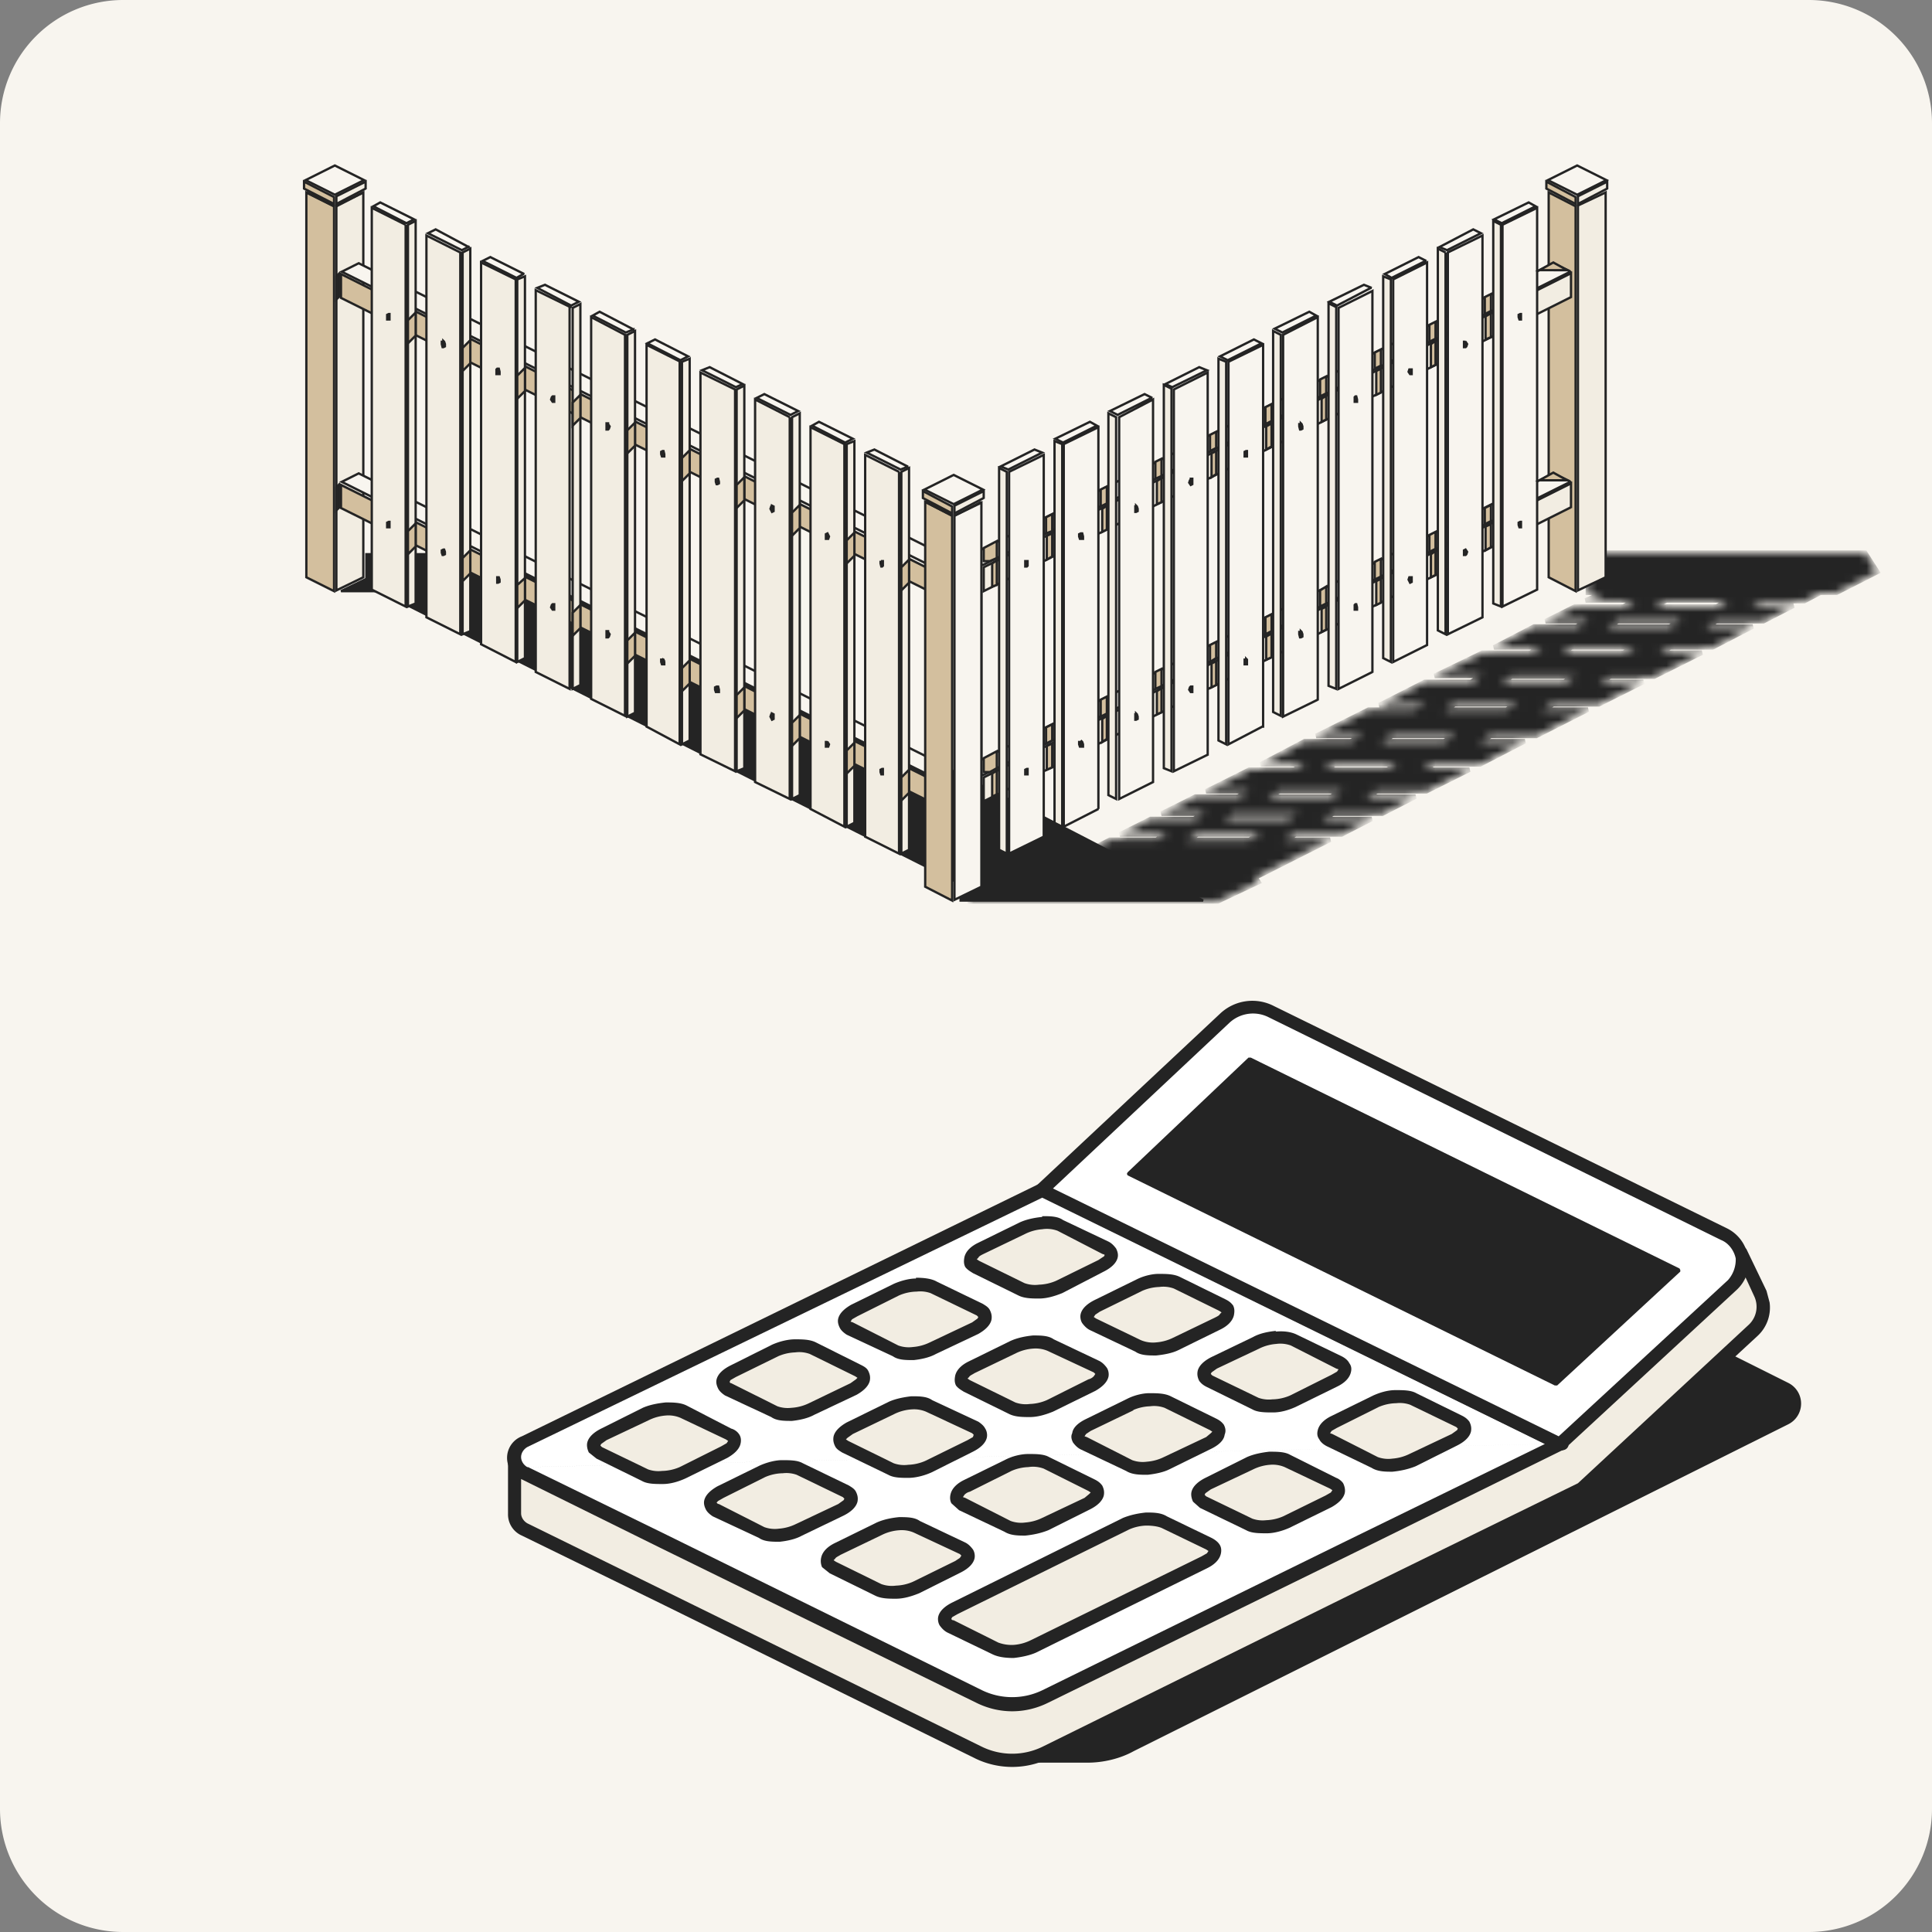 <svg xmlns="http://www.w3.org/2000/svg" width="251" height="251" fill="none"><rect width="100%" height="100%" fill="#808080" stroke="none"/><style><![CDATA[.B{fill:#f2ede2}.C{fill:#242424}.D{fill-rule:evenodd}.E{fill:#f8f5ef}.F{fill:#d3bf9e}]]></style><g clip-path="url(#B)"><path d="M0 16A16 16 0 0 1 16 0h219a16 16 0 0 1 16 16v219a16 16 0 0 1-16 16H16a16 16 0 0 1-16-16V16Z" class="E"/><g class="C D"><path d="M131.4 228.7h9.9c2 0 4.1-.5 6-1.4l85-42.6a2.7 2.7 0 0 0 0-4.7l-34.6-17.3-66.3 66Z"/><path d="M131.2 228.5a.3.3 0 0 0 .2.5h9.9c2 0 4.2-.5 6-1.5l85.1-42.5a3 3 0 0 0 0-5.3l-34.6-17.3h-.3l-66.3 66.1Zm.8 0 65.8-65.5 34.4 17.2a2.4 2.4 0 0 1 0 4.3l-85 42.6c-1.9.9-3.9 1.3-6 1.3H132Z"/></g><path d="m138.2 160.5 23.7-22.3c1.6-1.5 4-1.9 6-1l52.4 25.8 5.8-.3 2.6 5.4a4 4 0 0 1-.9 4.7l-22.3 20.7-69.7 34.2a9.8 9.8 0 0 1-8.6 0l-59-29a2.3 2.3 0 0 1-1.4-2v-7.3h12l59.4-29Z" class="B D"/><path d="M167.5 138a4.5 4.5 0 0 0-5 .8L138.7 161l-.2.2-21.5 10.5-37.8 18.4H67.7v6.5c0 .5.3 1 .8 1.3a564288.1 564288.1 0 0 1 59 29 9 9 0 0 0 8 0l40.5-20 29-14.2 22.2-20.6a3.2 3.2 0 0 0 .7-3.7l-2.3-5-5.2.4-.4-.1-52.5-25.8Zm38 55.5.3.8-29 14.3-40.6 19.9a11 11 0 0 1-9.4 0l-41-20.2-18-8.8a3 3 0 0 1-1.8-2.8v-7.3c0-.5.4-.8.8-.8h11.9l37.5-18.4 21.5-10.4 23.6-22.2a6.1 6.1 0 0 1 7-1l52.2 25.6 5.6-.3c.3 0 .6.1.8.4l2.6 5.4.4 1.5a5 5 0 0 1-1.5 4.3L206 194.2h-.2l-.3-.7Z" class="C D"/><path fill="#fff" d="m135.4 154.6 67.3 33-66.9 32.8a9.8 9.8 0 0 1-8.6 0l-59-29a2.3 2.3 0 0 1-1.4-2 2 2 0 0 1 1.3-2l67.3-32.8Z" class="D"/><path d="M135 153.8h.7l67.3 33a.8.8 0 0 1 0 1.6l-.3-.8.3.8-27.6 13.6-39.2 19.2c-3 1.5-6.4 1.5-9.4 0l-41-20.1-18-8.9a3 3 0 0 1 0-5.6l67.2-32.8Zm65.7 33.8-65.3-32L68.5 188c-.5.3-.8.8-.8 1.3s.3 1 .8 1.3m132.2-3-26 12.7-39.3 19.3a9 9 0 0 1-7.8 0l-41-20.2-18-8.8" class="C D"/><path fill="#fff" d="m165 131.4 43.6 21.3-43.5-21.3Z" class="D"/><path d="m165 131.7 43.5 21.3.2-.5-43.5-21.4a.3.3 0 0 1-.1.6Zm37.5 55.7.2.5h.1l14.2-13.2-.4-.4-14.1 13.1Z" class="C D"/><path fill="#fff" d="m135.4 154.6 23.7-22.3c1.6-1.5 4-1.9 6-1l59 29a4 4 0 0 1 1 6.6l-22.4 20.7-67.3-33Z" class="D"/><g class="C D"><path d="M164.7 132.1a4.5 4.5 0 0 0-5 .8l-22.9 21.5 65.7 32.2 22-20.3a4 4 0 0 0 1-2.8c-.2-1-.9-2-1.9-2.4l-58.9-29zm-6.2-.4a6.1 6.1 0 0 1 7-1l58.9 28.9a5 5 0 0 1 2.7 3.7h-.8.8c.3 1.6-.3 3.2-1.5 4.3l-22.4 20.7c-.2.2-.6.2-1 0l-67.2-33a.8.8 0 0 1-.2-1.4l23.7-22.2zm43.6 48l-55.5-27.2 15.8-14.8 55.7 27.3-16 14.7z"/><path d="M202 180h.3l16-14.8v-.2l-.1-.2-55.7-27.4h-.3l-15.7 14.9-.1.2.1.2L202 180Zm0-.6-54.9-27 15.4-14.4 55 27-15.4 14.4Z"/></g><path d="M143 164.5c1.5-.8 1.8-1.8.6-2.4l-5.9-2.9c-1.2-.6-3.3-.4-4.8.3l-5.5 2.7c-1.5.7-1.8 1.8-.6 2.4l5.9 2.8c1.2.6 3.4.5 4.9-.3l5.4-2.6Z" class="B D"/><path d="M135.4 158c1 0 2 0 2.7.5l5.9 2.8c.4.2.7.5 1 .9.2.4.3.8.2 1.2-.2.8-1 1.4-1.8 1.8L138 168c-1 .4-2 .7-3 .7-.9 0-1.9 0-2.7-.4l-5.9-2.9c-.3-.2-.7-.4-1-.8-.2-.4-.2-.8-.1-1.3.2-.8.9-1.4 1.7-1.8l5.5-2.7c.9-.4 1.9-.6 2.9-.7Zm-2.2 2.3-5.4 2.6c-.4.2-.6.3-.7.5l-.2.2.3.2 5.9 2.9a4 4 0 0 0 1.9.2 6 6 0 0 0 2.2-.5l5.5-2.7.6-.4c.2-.1.2-.2.2-.3l-.3-.1-5.8-3a4 4 0 0 0-2-.2 6 6 0 0 0-2.2.6Z" class="C D"/><path d="M158.2 172c1.5-.8 1.8-1.9.6-2.5l-5.9-2.8c-1.2-.6-3.4-.5-4.9.3l-5.4 2.6c-1.5.8-1.8 1.8-.6 2.4l5.9 2.9c1.2.6 3.4.4 4.9-.3l5.4-2.7Z" class="B D"/><path d="M150.5 165.5c1 0 2 0 2.8.4l5.9 2.9c.4.2.7.4 1 .8.2.4.2.8.1 1.3-.2.8-.9 1.4-1.7 1.8l-5.5 2.7c-.8.4-1.9.6-2.9.7-1 0-2 0-2.7-.5l-5.9-2.8c-.4-.2-.7-.5-1-.9-.2-.3-.3-.8-.2-1.2.2-.8 1-1.4 1.8-1.8l5.5-2.7c.8-.4 1.9-.7 2.8-.7Zm-2.1 2.2-5.5 2.7-.6.4-.2.3.3.2 5.8 2.8a4 4 0 0 0 2 .3 6 6 0 0 0 2.2-.6l5.4-2.6c.4-.2.6-.3.7-.5l.2-.2-.3-.2-5.9-2.9a4 4 0 0 0-1.9-.2 6 6 0 0 0-2.2.5Z" class="C D"/><path d="M173.4 179.4c1.5-.7 1.8-1.8.6-2.4l-6-2.9a6.8 6.8 0 0 0-4.8.3l-5.5 2.7c-1.5.7-1.7 1.8-.5 2.4l5.9 2.8c1.1.6 3.3.5 4.8-.2l5.5-2.7Z" class="B D"/><path d="M165.7 173c1-.1 2 0 2.8.4l5.8 2.8c.4.2.8.5 1 .9.3.4.3.8.2 1.2-.2.8-.9 1.4-1.7 1.8l-5.5 2.7c-.9.4-1.9.7-2.9.7s-2 0-2.7-.4l-5.9-2.9c-.4-.2-.7-.4-1-.8-.2-.4-.3-.8-.2-1.3.2-.8 1-1.4 1.8-1.8l5.4-2.6c.9-.5 2-.7 3-.8Zm-2.1 2.2-5.5 2.6-.7.5-.1.2.2.2 6 2.9a4 4 0 0 0 1.8.2 6 6 0 0 0 2.3-.5l5.4-2.7.7-.4.2-.3-.3-.1-5.9-3a4 4 0 0 0-1.9-.2 6 6 0 0 0-2.2.6Z" class="C D"/><path d="M189 187c1.5-.7 1.7-1.8.5-2.4l-5.9-2.8c-1.1-.6-3.3-.5-4.8.3l-5.5 2.6c-1.5.8-1.8 1.8-.6 2.4l6 2.9c1.1.6 3.3.4 4.8-.3l5.5-2.7Z" class="B D"/><path d="M181.3 180.6c1 0 2 0 2.7.4l5.9 2.9c.4.2.7.4 1 .8.2.4.3.8.2 1.3-.2.8-1 1.4-1.8 1.8l-5.4 2.7c-1 .4-2 .6-3 .7-.9 0-1.9 0-2.7-.5l-5.8-2.8c-.4-.2-.8-.5-1-.9-.3-.4-.3-.8-.2-1.2.2-.8.9-1.4 1.7-1.8l5.5-2.7c.9-.4 1.9-.7 2.9-.7Zm-2.2 2.2-5.4 2.7-.7.4-.2.3.3.1 5.9 3a4 4 0 0 0 1.9.2 6 6 0 0 0 2.2-.6l5.5-2.6.7-.5.1-.2-.2-.2-6-2.9a4 4 0 0 0-1.8-.2 6 6 0 0 0-2.3.5Z" class="C D"/><path d="M126.7 172.5c1.5-.7 1.7-1.8.5-2.4l-5.8-2.8c-1.2-.6-3.4-.5-5 .2l-5.4 2.7c-1.5.8-1.7 1.8-.6 2.4l6 2.9c1.1.6 3.3.4 4.8-.3l5.5-2.7Z" class="B D"/><path d="M119 166c1 0 2 .1 2.7.5l6 2.9c.3.2.7.4.9.8s.3.8.2 1.3c-.2.8-1 1.4-1.7 1.8l-5.5 2.6c-.9.5-2 .7-2.9.8-1 0-2 0-2.7-.5l-6-2.8c-.3-.2-.7-.5-.9-.9s-.3-.8-.2-1.2c.2-.8 1-1.4 1.7-1.8l5.5-2.7c.9-.4 2-.7 2.9-.7zm7.3 5.8l.7-.5.1-.2-.2-.2-6-2.9a4 4 0 0 0-1.8-.2 6 6 0 0 0-2.3.5l-5.4 2.7-.7.4-.2.3.3.1 5.9 3a4 4 0 0 0 1.9.2 6 6 0 0 0 2.2-.6l5.5-2.6z" class="C D"/><path d="M141.8 180c1.6-.8 1.8-1.8.6-2.4l-5.9-2.9c-1.2-.6-3.3-.4-4.8.3l-5.5 2.7c-1.5.7-1.8 1.8-.6 2.4l6 2.8c1 .6 3.3.5 4.8-.3l5.4-2.6Z" class="B D"/><path d="M134.2 173.5c1 0 2 0 2.7.5l5.9 2.8c.4.2.7.5 1 .9.2.3.3.8.2 1.2-.2.8-1 1.4-1.7 1.8l-5.5 2.7c-1 .4-2 .7-3 .7-.9 0-1.9 0-2.7-.4l-5.9-2.9c-.3-.2-.7-.4-1-.8-.2-.4-.2-.8-.1-1.3.2-.8.9-1.4 1.7-1.8l5.5-2.7c.9-.4 1.9-.6 2.9-.7Zm7.2 5.7c.4-.1.6-.3.7-.4l.2-.3-.2-.2-6-2.8a4 4 0 0 0-1.8-.3 6 6 0 0 0-2.3.6l-5.4 2.6c-.3.2-.6.3-.7.5l-.2.2.3.2 5.9 2.9a4 4 0 0 0 1.9.2 6 6 0 0 0 2.2-.5l5.4-2.7Z" class="C D"/><path d="M157 187.4c1.5-.7 1.8-1.8.6-2.4l-5.9-2.8c-1.2-.6-3.4-.5-4.9.3l-5.4 2.6c-1.5.8-1.8 1.8-.6 2.4l5.9 2.9c1.2.6 3.4.4 4.9-.3l5.4-2.7Z" class="B D"/><path d="M149.3 181c1 0 2 0 2.8.4l5.9 2.9c.4.2.7.4 1 .8.2.4.3.8.1 1.3-.1.8-.9 1.4-1.7 1.8l-5.5 2.7c-.8.4-1.9.6-2.8.7-1 0-2 0-2.8-.5l-5.9-2.8c-.4-.2-.7-.5-1-.9-.2-.4-.3-.8-.1-1.2.1-.8.9-1.4 1.7-1.8l5.5-2.7c.8-.4 1.9-.7 2.8-.7Zm-2 2.2-5.6 2.7-.6.4-.2.3.3.1 5.9 3a4 4 0 0 0 1.9.2 6 6 0 0 0 2.2-.6l5.5-2.6.6-.5.2-.2-.3-.2-5.9-2.9a4 4 0 0 0-1.9-.2 6 6 0 0 0-2.2.5Z" class="C D"/><path d="M172.6 195c1.5-.7 1.7-1.7.6-2.3l-6-2.9c-1.1-.6-3.3-.4-4.8.3l-5.5 2.7c-1.5.7-1.7 1.8-.5 2.3l5.8 3c1.2.5 3.4.4 5-.4l5.4-2.6Z" class="B D"/><path d="M164.9 188.6c1 0 2 0 2.7.4l6 3c.3.1.7.4.9.7.2.4.3.9.2 1.3-.2.8-1 1.4-1.7 1.8l-5.5 2.7c-.9.4-2 .7-2.9.7-1 0-2 0-2.7-.4l-6-2.9-.9-.8c-.2-.4-.3-.9-.2-1.3.2-.8 1-1.4 1.8-1.8l5.4-2.7c.9-.4 2-.6 2.9-.7Zm-2.1 2.3-5.5 2.6-.7.5-.1.2.2.2 6 2.9a4 4 0 0 0 1.8.2 6 6 0 0 0 2.2-.5l5.5-2.7.7-.4.2-.3-.3-.2-5.9-2.8a4 4 0 0 0-1.9-.3 6 6 0 0 0-2.2.6Z" class="C D"/><path d="M110.9 180.4c1.5-.7 1.8-1.8.6-2.4l-6-2.8c-1.1-.6-3.3-.5-4.8.2l-5.5 2.7c-1.5.7-1.7 1.8-.5 2.4l5.8 2.9c1.2.5 3.4.4 5-.3l5.4-2.7Z" class="B D"/><path d="M103.2 174c1 0 2 0 2.8.4l5.8 2.9c.4.2.8.4 1 .8s.3.8.2 1.3c-.2.8-1 1.4-1.7 1.8l-5.5 2.6c-.9.5-2 .7-2.9.8-1 0-2 0-2.7-.5l-6-2.8c-.3-.2-.7-.5-.9-.9s-.3-.8-.2-1.2c.2-.8 1-1.4 1.8-1.8l5.4-2.7c.9-.4 2-.7 3-.7zm-2.1 2.2l-5.5 2.7-.7.4-.1.2s0 .2.2.2l6 3a4 4 0 0 0 1.8.2 6 6 0 0 0 2.3-.6l5.4-2.6.7-.5.2-.2-.3-.2-5.9-2.9a4 4 0 0 0-1.9-.2 6 6 0 0 0-2.2.5z" class="C D"/><path d="M126 187.9c1.6-.8 1.8-1.8.6-2.4l-5.8-2.9c-1.2-.6-3.4-.4-5 .3l-5.4 2.7c-1.5.7-1.7 1.8-.6 2.4l6 2.8c1.1.6 3.3.5 4.8-.3l5.5-2.6Z" class="B D"/><path d="M118.4 181.4c1 0 2 0 2.7.5l6 2.8c.3.2.7.5.9.9.2.3.3.8.2 1.2-.2.8-1 1.4-1.8 1.8l-5.4 2.7c-.9.4-2 .7-3 .7-.9 0-1.9 0-2.6-.4l-6-2.9c-.3-.2-.7-.4-.9-.8-.2-.4-.3-.8-.2-1.3.2-.8 1-1.4 1.7-1.8l5.5-2.7c.9-.4 2-.6 2.9-.7Zm-2.2 2.3-5.4 2.6-.7.5-.2.2.3.2 5.9 2.9a4 4 0 0 0 1.9.2 6 6 0 0 0 2.2-.5l5.5-2.7.7-.4.1-.3-.2-.2-6-2.8a4 4 0 0 0-1.8-.3 6 6 0 0 0-2.3.6Z" class="C D"/><path d="M141.2 195.3c1.5-.7 1.8-1.8.6-2.4l-5.9-2.8c-1.2-.6-3.3-.5-4.9.3l-5.4 2.6c-1.5.8-1.8 1.8-.6 2.4l5.9 2.9c1.2.6 3.4.4 4.9-.3l5.4-2.7Z" class="B D"/><path d="M133.6 188.9c1 0 2 0 2.7.4l5.9 2.9c.4.2.7.4 1 .8.2.4.3.8.2 1.3-.2.8-1 1.4-1.8 1.8l-5.4 2.7c-1 .4-2 .6-3 .7-.9 0-1.9 0-2.7-.5l-5.9-2.8-1-.9c-.2-.4-.2-.8-.1-1.2.2-.8.9-1.4 1.7-1.8l5.5-2.7c.8-.4 1.9-.7 2.9-.7Zm-2.2 2.2-5.4 2.7c-.4.1-.6.3-.7.4l-.2.3.3.1 5.9 3a4 4 0 0 0 1.9.2 6 6 0 0 0 2.2-.6l5.5-2.6.6-.5.2-.2-.3-.2-5.8-2.9a4 4 0 0 0-2-.2 6 6 0 0 0-2.2.5Z" class="C D"/><path d="M94 188.7c1.6-.8 1.9-1.8.7-2.4l-6-2.9c-1.1-.6-3.3-.4-4.8.3l-5.5 2.7c-1.5.7-1.7 1.8-.5 2.3l5.9 3c1.1.5 3.3.4 4.8-.4l5.5-2.6Z" class="B D"/><path d="M86.4 182.2c1 0 2 0 2.8.4l5.8 3c.4.1.8.4 1 .7.3.4.3.9.2 1.3-.2.8-1 1.4-1.7 1.8l-5.5 2.7c-.9.4-1.9.7-2.9.7s-2 0-2.7-.4l-5.9-2.9-1-.8c-.2-.4-.3-.9-.2-1.3.2-.8 1-1.4 1.8-1.8l5.4-2.7c.9-.4 2-.6 3-.7Zm-2.1 2.3-5.5 2.6-.7.5-.1.2.2.2 6 2.9a4 4 0 0 0 1.8.2 6 6 0 0 0 2.3-.5l5.4-2.7.7-.4.2-.3-.3-.2-5.9-2.8a4 4 0 0 0-1.9-.3 6 6 0 0 0-2.2.6Z" class="C D"/><path d="M109.3 196.1c1.5-.7 1.7-1.8.5-2.4L104 191c-1.2-.6-3.4-.5-5 .2l-5.4 2.7c-1.5.7-1.7 1.8-.6 2.4l6 2.9c1.1.5 3.3.4 4.8-.3l5.5-2.7Z" class="B D"/><path d="M101.6 189.7c1 0 2 0 2.7.4l6 2.9c.3.2.7.4.9.8s.3.8.2 1.3c-.2.8-1 1.4-1.8 1.8l-5.4 2.6c-.9.5-2 .7-2.9.8-1 0-2 0-2.7-.5l-6-2.8c-.3-.2-.7-.5-.9-.9s-.3-.8-.2-1.2c.2-.8 1-1.4 1.7-1.8l5.5-2.7c.9-.4 2-.7 2.9-.7zm-2.2 2.2l-5.4 2.7-.7.4-.2.2s.1.2.3.2l5.9 3a4 4 0 0 0 1.9.2 6 6 0 0 0 2.2-.6l5.5-2.6.7-.5.1-.2-.2-.2-6-2.9a4 4 0 0 0-1.8-.2 6 6 0 0 0-2.3.5z" class="C D"/><path d="M124.4 203.6c1.6-.8 1.8-1.8.6-2.4l-5.9-2.9c-1.2-.6-3.3-.4-4.8.3l-5.5 2.7c-1.5.7-1.8 1.8-.6 2.3l5.9 3c1.2.5 3.4.4 4.9-.4l5.4-2.6Z" class="B D"/><path d="M116.8 197.1c1 0 2 0 2.7.5l5.9 2.8c.4.2.7.5 1 .9.2.3.3.8.2 1.2-.2.8-1 1.4-1.8 1.8l-5.4 2.7c-1 .4-2 .7-3 .7-.9 0-1.9 0-2.7-.4l-5.9-2.9-1-.8a2 2 0 0 1-.1-1.3c.2-.8.9-1.4 1.7-1.8l5.5-2.7c.9-.4 1.9-.6 2.9-.7Zm-2.2 2.3-5.4 2.6c-.3.2-.6.3-.7.5l-.2.2.3.2 5.9 2.9a4 4 0 0 0 1.9.2 6 6 0 0 0 2.2-.5l5.5-2.7.6-.4.2-.3-.2-.2-6-2.8a4 4 0 0 0-1.8-.3 6 6 0 0 0-2.3.6Z" class="C D"/><path d="M156.5 203c1.5-.8 1.8-1.8.6-2.4l-5.9-2.9c-1.2-.6-3.4-.4-4.9.3L124 209c-1.5.6-1.7 1.7-.5 2.3l5.8 2.9c1.2.5 3.4.4 5-.3l22.2-11Z" class="B D"/><path d="M148.8 196.5c1 0 2 0 2.8.5l5.8 2.8c.4.2.8.5 1 .8.3.4.3.9.2 1.3-.2.8-.9 1.4-1.7 1.8l-22.3 11c-.9.4-2 .6-2.9.7-1 0-2-.1-2.8-.5l-5.8-2.8c-.4-.2-.7-.5-1-.9-.2-.3-.3-.8-.2-1.2.2-.8 1-1.4 1.8-1.8l22.2-11c1-.4 2-.6 3-.7Zm-2.1 2.2-22.3 11-.7.4-.1.2s0 .2.3.2l5.8 2.9a5 5 0 0 0 2 .3 6 6 0 0 0 2.2-.6l22.2-10.9.7-.4.2-.3-.3-.2-5.8-2.8c-.5-.2-1.2-.3-2-.3a6 6 0 0 0-2.2.5Z" class="C D"/><mask id="A" fill="#fff"><path d="M206.4 77h1.8l-2.2 1h6.4l-1.5.8h-6.3l-3.8 1.9h5.5l-1.5.7h-5.5l-5.2 2.7h6.2l-1.5.7h-6.2l-6.2 3h6.1l-1.4.8h-6l-5.9 3h6l-1.6.6h-5.8l-6.8 3.4h6l-1.5.7h-6l-5.7 3h5.7l-1.4.7h-5.8l-5.6 2.8h5.6l-1.5.7h-5.5l-4.4 2.2h5.6l-1.4.7h-5.6l-4 2h6.2l-1.5.7h-6l-5.9 3H126v5h32.2l5.3-2.5-.4-.6 9.7-4.9h-5.9l1.4-.7h6l3.9-2h-6.4l1.4-.7h6.4l4.3-2.2h-6.4l1.4-.7h6.4l5.6-2.8h-6l1.3-.7h6.1l5.8-3h-5.8l1.4-.7h5.9l6.7-3.4h-6l1.5-.7h5.9l5.8-2.9h-5.7l1.4-.7h5.7l6.2-3.1h-5.5l1.4-.7h5.5l5.2-2.7h-6.1l1.4-.7h6.1l3.9-2h-5.4l1.4-.6h5.4l2.1-1.1h2.1l5.3-2.7-1.6-2.5h-36V77Zm9.9 1h8.2l-1.5.8h-8.1l1.4-.7Zm-6.1 2.7h8.2l-1.5.7h-8.1l1.4-.7Zm-6 3.4h8.2l-1.5.7h-8l1.3-.7Zm-7.8 3.8h8.2l-1.4.7H195l1.4-.7Zm-7.4 3.6h8.2l-1.5.7h-8l1.3-.7Zm-8.1 4.1h8.2l-1.5.7h-8.1l1.4-.7Zm-7.5 3.7h8.2l-1.4.7H172l1.4-.7Zm-7.2 3.5h8.2l-1.5.7h-8.1l1.4-.7Zm-5.8 3h8.2l-1.5.6h-8l1.3-.7Zm-4.8 2.6h8.2l-1.5.7h-8.1l1.4-.7Z" class="D"/></mask><g stroke="#242424"><path stroke-width=".6" d="M206.4 77h1.8l-2.2 1h6.4l-1.5.8h-6.3l-3.8 1.9h5.5l-1.5.7h-5.5l-5.2 2.7h6.2l-1.5.7h-6.2l-6.2 3h6.1l-1.4.8h-6l-5.9 3h6l-1.6.6h-5.8l-6.8 3.4h6l-1.5.7h-6l-5.7 3h5.7l-1.4.7h-5.8l-5.6 2.8h5.6l-1.5.7h-5.5l-4.4 2.2h5.6l-1.4.7h-5.6l-4 2h6.2l-1.5.7h-6l-5.9 3H126v5h32.2l5.3-2.5-.4-.6 9.7-4.9h-5.9l1.4-.7h6l3.9-2h-6.4l1.4-.7h6.4l4.3-2.2h-6.4l1.4-.7h6.4l5.6-2.8h-6l1.3-.7h6.1l5.8-3h-5.8l1.4-.7h5.9l6.7-3.4h-6l1.5-.7h5.9l5.8-2.9h-5.7l1.4-.7h5.7l6.2-3.1h-5.5l1.4-.7h5.5l5.2-2.7h-6.1l1.4-.7h6.1l3.9-2h-5.4l1.4-.6h5.4l2.1-1.1h2.1l5.3-2.7-1.6-2.5h-36V77Zm9.9 1h8.2l-1.5.8h-8.1l1.4-.7Zm-6.1 2.7h8.2l-1.5.7h-8.1l1.4-.7Zm-6 3.4h8.2l-1.5.7h-8l1.3-.7Zm-7.8 3.8h8.2l-1.4.7H195l1.4-.7Zm-7.4 3.6h8.2l-1.5.7h-8l1.3-.7Zm-8.1 4.1h8.2l-1.5.7h-8.1l1.4-.7Zm-7.5 3.7h8.2l-1.4.7H172l1.4-.7Zm-7.2 3.5h8.2l-1.5.7h-8.1l1.4-.7Zm-5.8 3h8.2l-1.5.6h-8l1.3-.7Zm-4.8 2.6h8.2l-1.5.7h-8.1l1.4-.7Z" mask="url(#A)" class="C D"/><g stroke-width=".3"><path d="M204.7 26.8v50l-3.5-1.8V25l3.5 1.8Z" class="F"/><path d="m208.6 75-3.6 1.7v-50l3.6-1.7v50Z" class="B"/><use href="#C" class="E"/><path d="M204.7 25.5v1l-3.8-2v-.9l3.8 2Z" class="F"/><use href="#D" class="B"/><path d="M47.6 72v3.2l-3.3 1.6h5l75.4 38 .1.1v2.1h31.5C127 101.3 97 87 67.4 72H47.6Z" class="C"/><path d="m204.1 38.6-76.3 38.2v-3.1l76.3-38.2v3Z" class="B"/><use href="#E" class="E"/><path d="m204.1 65.9-76.3 38.2V101l76.3-38.2V66Z" class="B"/><path d="m204 62.6-76.3 38.1-2.2-1 76.3-38.2 2.1 1Z" class="E"/><path d="m47.2 75-3.5 1.7v-50l3.5-1.7v50Z" class="B"/><path d="M43.4 26.8v50L39.8 75V25l3.6 1.8Z" class="F"/><path d="m47.3 23.4-3.8 1.9-3.8-1.9 3.8-1.9 3.8 1.9Z" class="E"/><path d="m47.5 24.5-3.8 2v-1l3.8-1.9v1Z" class="B"/><path d="M43.4 25.5v1l-3.9-2v-.9l3.9 2Zm3.8-.5-3.5 1.8 3.5-1.8Zm-3.8 1.8L39.8 25l3.6 1.8Zm77.1 46.9v3l-76.2-38v-3.1l76.2 38.2ZM44 38.6l-.3.3v-3l.3-.3v3Z" class="F"/><path d="m122.9 72.3-2.2 1.1-76.3-38.1 2.2-1.1L123 72.3Z" class="E"/><path d="M120.5 101v3L44.3 66v-3l76.2 38ZM44 66l-.3.3v-3l.3-.3v3Z" class="F"/><path d="m122.9 99.6-2.2 1.1-76.3-38.1 2.2-1.1L123 99.6Z" class="E"/><path d="m123 107.2-2.2 1V77l2.2-1.1v31.3Zm4.5-30.2v31.3l-2.2-1.1V75.9l2.2 1Z" class="B"/><path d="m127.5 115.2-3.5 1.7V67l3.5-1.7v50Z" class="E"/><path d="M123.7 67v50l-3.5-1.8v-50l3.5 1.8Z" class="F"/><path d="m127.7 63.6-3.8 1.9-3.8-1.9 3.8-1.9 3.8 1.9Z" class="E"/><path d="m127.8 64.7-3.8 2v-1l3.8-1.9v1Z" class="B"/><path d="M123.7 65.8v.9l-3.8-2v-.9l3.8 2Zm3.8-.6L124 67l3.5-1.8Zm-3.8 1.8-3.5-1.8 3.5 1.8Z" class="F"/><path d="m54 78.4-1 .4V29.2l1-.5v49.7Zm-1.3-49.2v49.6l-4.4-2.2V27l4.4 2.2Z" class="B"/><path d="m54 43.6-1 1v-3l1-1v3ZM54 71l-1 1v-3l1-1v3Z" class="F"/><path d="m53.8 28.5-1 .5-4.3-2.2.9-.5 4.4 2.2Z" class="E"/><path d="M50.5 40.8h.1v.7h-.3v-.6l.2-.1Zm0 27h.1v.7h-.3v-.6l.2-.1Z" class="C"/><path d="m61.1 82-1 .4V32.8l1-.5v49.6Zm-1.3-49.2v49.6l-4.4-2.2V30.6l4.4 2.2Z" class="B"/><use href="#F" class="F"/><path d="m61 32-1 .5-4.4-2.2 1-.5 4.3 2.3Z" class="E"/><path d="m57.6 44.3.1.1.1.3v.3l-.2.1h-.1l-.1-.4v-.3h.2Zm0 27.1h.1l.1.3v.3l-.2.1h-.1l-.1-.3v-.3l.2-.1Z" class="C"/><path d="m68.2 85.5-1 .5V36.3l1-.4v49.6ZM67 36.3V86l-4.5-2.3V34.1l4.5 2.2Z" class="B"/><path d="m68.2 50.8-1 1v-3l1-1v3Zm0 27.2-1 1v-3l1-.9v3Z" class="F"/><path d="m68 35.6-.9.5-4.4-2.2 1-.5 4.4 2.2Z" class="E"/><path d="M64.7 47.9h.1l.1.4v.3h-.4V48l.1-.1Zm0 27.1h.1l.1.3v.3l-.2.1h-.1V75h.1Z" class="C"/><path d="m75.4 89-1 .5V40l1-.5v49.7ZM74 40v49.5l-4.4-2.2V37.7l4.5 2.2Z" class="B"/><path d="m75.4 54.3-1 1v-3l1-1v3Zm0 27.3-1 1v-3l1-1v3Z" class="F"/><path d="m75.2 39.2-1 .5-4.4-2.3 1-.4 4.4 2.2Z" class="E"/><path d="M71.8 51.5h.2v.7h-.2l-.2-.3.1-.3.1-.1Zm0 27h.2v.7h-.2l-.2-.3.1-.3.1-.1Z" class="C"/><path d="m82.5 92.6-1 .5V43.5l1-.5v49.6Zm-1.3-49.1V93l-4.4-2.2V41.2l4.4 2.3Z" class="B"/><path d="m82.5 57.9-1 1v-3l1-1v3Zm0 27.3-1 1v-3l1-1v3Z" class="F"/><path d="m82.3 42.8-1 .4L77 41l.9-.5 4.4 2.3Z" class="E"/><path d="M79 55v.1l.2.3-.1.3-.1.1h-.2V55h.2Zm0 27v.1l.2.3-.1.3-.1.1h-.2V82h.2Z" class="C"/><path d="m89.6 96.2-1 .5V47l1-.4v49.6ZM88.3 47v49.7L84 94.4V44.8l4.4 2.2Z" class="B"/><path d="m89.6 61.5-1 1v-3l1-1v3Zm0 27.3-1 1v-3l1-1v3Z" class="F"/><path d="m89.4 46.3-1 .5-4.3-2.2 1-.5 4.3 2.2Z" class="E"/><path d="M86 58.6h.2l.1.4v.3H86l-.1-.3v-.3l.2-.1Zm0 27 .2.1.1.3v.3H86l-.1-.3v-.3h.2Z" class="C"/><path d="m96.7 99.8-1 .4V50.6l1-.5v49.7Zm-1.2-49.2v49.6L91 98V48.4l4.5 2.2Z" class="B"/><path d="m96.7 65-1 1v-3l1-1v3Zm0 27.3-1 1v-3l1-1v3Z" class="F"/><path d="m96.5 49.9-.9.4-4.4-2.2 1-.4 4.3 2.2Z" class="E"/><path d="M93.2 62.2h.1l.1.4v.2l-.2.1h-.1l-.1-.3v-.3l.2-.1Zm0 27h.1l.1.4v.3H93l-.1-.3v-.3l.2-.1Z" class="C"/><path d="m103.9 103.3-1 .5V54.2l1-.5v49.6Zm-1.3-49.1v49.6l-4.5-2.2V51.9l4.5 2.3Z" class="B"/><path d="m103.9 68.6-1 1v-3l1-1v3Zm0 27.3-1 1v-3l1-1v3Z" class="F"/><path d="m103.7 53.4-1 .5-4.4-2.2 1-.5 4.4 2.2Z" class="E"/><path d="m100.3 65.7.2.1v.6l-.2.1-.2-.4.1-.3h.1Zm0 27 .2.1v.6l-.2.1-.2-.4.1-.3h.1Z" class="C"/><path d="m111 106.9-1 .5V57.7l1-.4v49.6Zm-1.3-49.2v49.7l-4.4-2.3V55.5l4.4 2.2Z" class="B"/><path d="m111 72.2-1 1v-3l1-1v3Zm0 27.3-1 1v-3l1-1v3Z" class="F"/><path d="m110.8 57-1 .5-4.3-2.2.9-.5 4.4 2.2Z" class="E"/><path d="m107.5 69.3.2.4-.1.3h-.3v-.6l.2-.1Zm0 27v.1l.2.3-.1.3h-.3v-.6h.2Z" class="C"/><path d="m118.1 110.4-1 .5V61.3l1-.5v49.6Zm-1.3-49.1v49.6l-4.4-2.2V59.1l4.4 2.2Z" class="B"/><path d="m118.1 75.7-1 1v-3l1-1v3Zm0 27.3-1 1v-3l1-1v3Z" class="F"/><path d="m118 60.6-1 .4-4.4-2.2 1-.4 4.3 2.2Z" class="E"/><path d="M114.6 72.9h.1v.6l-.1.1h-.1l-.1-.4V73h.2Zm0 27h.1v.7h-.2l-.1-.3v-.3l.2-.1Z" class="C"/><path d="M130.8 61.3v49.6l-1-.5V60.8l1 .5Z" class="B"/><path d="m135.6 108.7-4.5 2.2V61.3l4.5-2.2v49.6Zm-.2-49.9L131 61l-1-.4 4.4-2.2 1 .4Z" class="E"/><path d="M133.4 72.9h.1v.6l-.1.1h-.2v-.7h.2Zm0 27h.1v.7h-.3v-.6l.2-.1Z" class="C"/><path d="m129.5 76-.6.2v-3l.6-.4V76Zm0 27.2-.6.3v-3l.6-.4v3.1Z" class="F"/><path d="M138 57.7v49.7l-1-.5V57.3l1 .4Z" class="B"/><path d="m142.7 105.1-4.5 2.3V57.7l4.5-2.2v49.6Zm-.2-49.8-4.4 2.2-1-.5 4.5-2.2.9.5Z" class="E"/><path d="M140.5 69.3h.1l.1.4v.3h-.4l-.1-.3v-.3l.2-.1Zm0 27 .1.1.1.3v.3h-.4l-.1-.3v-.3h.2Z" class="C"/><path d="m136.7 72.3-.7.4v-3.1l.7-.3v3Zm0 27.4-.7.3v-3.1l.7-.3v3Z" class="F"/><path d="M145 54.2v49.6l-1-.5V53.7l1 .5Z" class="B"/><path d="m149.8 101.6-4.4 2.2V54.2l4.4-2.3v49.7Zm-.2-49.9-4.4 2.2-1-.5 4.5-2.2 1 .5Z" class="E"/><path d="m147.6 65.7.1.1.1.3v.3l-.2.1h-.1v-.7h.1Zm0 27 .1.1.1.3v.3l-.2.1h-.1v-.7h.1Z" class="C"/><path d="m143.8 68.8-.6.3v-3l.6-.4v3Zm0 27.2-.6.4v-3l.6-.4v3Z" class="F"/><path d="M152.2 50.6v49.6l-1-.4V50l1 .5Z" class="B"/><path d="m157 98-4.5 2.2V50.6l4.4-2.2V98Zm-.2-49.9-4.5 2.2-.9-.4 4.4-2.2 1 .4Z" class="E"/><path d="M154.7 62.2h.2v.7l-.2.1-.2-.3.1-.3.1-.1Zm0 27h.2v.7h-.2l-.2-.3.1-.3.1-.1Z" class="C"/><path d="m151 65.2-.7.3v-3l.6-.4v3.1Zm0 27.3-.7.3v-3l.6-.4v3.1Z" class="F"/><path d="M159.3 47v49.7l-1-.5V46.6l1 .4Z" class="B"/><path d="m164 94.4-4.4 2.3V47l4.5-2.2v49.6Zm-.1-49.8-4.4 2.2-1-.5 4.4-2.2 1 .5Z" class="E"/><path d="M161.9 58.6h.1v.7h-.3v-.6l.2-.1Zm0 27 .1.1v.6h-.3v-.6h.2Z" class="C"/><path d="m158 61.6-.6.4v-3.1l.6-.3v3Zm0 27.4-.6.3v-3.1l.6-.3v3Z" class="F"/><path d="M166.4 43.5V93l-1-.5V43l1 .5Z" class="B"/><path d="m171.2 90.9-4.5 2.2V43.5l4.5-2.3V91ZM171 41l-4.4 2.2-1-.5 4.5-2.2.9.5Z" class="E"/><path d="m169 55 .1.1.1.3v.3l-.2.1h-.1l-.1-.4v-.3h.2Zm0 27 .1.1.1.3v.3l-.2.1h-.1l-.1-.4v-.3h.2Z" class="C"/><path d="m165.2 58-.7.4v-3l.7-.4v3Zm0 27.4-.7.3v-3l.7-.4v3.1Z" class="F"/><path d="M173.6 40v49.5l-1-.4V39.4l1 .5Z" class="B"/><path d="m178.3 87.3-4.4 2.2V40l4.4-2.2v49.6Zm-.2-49.9-4.4 2.3-1-.5 4.5-2.2 1 .4Z" class="E"/><path d="M176.1 51.5h.1l.1.4v.3h-.3v-.6l.1-.1Zm0 27h.1l.1.4v.3h-.3v-.6l.1-.1Z" class="C"/><path d="m172.3 54.5-.6.3v-3l.6-.4v3.1Zm0 27.3-.6.3v-3l.6-.3v3Z" class="F"/><path d="M180.7 36.3V86l-1-.5V35.9l1 .4Z" class="B"/><path d="M185.4 83.8 181 86V36.3l4.4-2.2v49.6Zm-.2-49.9-4.4 2.2-.9-.5 4.4-2.2 1 .5Z" class="E"/><path d="M183.2 48h.2v.6h-.2l-.2-.3.1-.3h.1Zm0 27h.2v.6l-.2.1-.2-.4.1-.3h.1Z" class="C"/><path d="m179.4 51-.6.3v-3.1l.6-.3v3Zm0 27.3-.6.3v-3.1l.6-.3v3Z" class="F"/><path d="M187.8 32.8v49.6l-1-.5V32.3l1 .5Z" class="B"/><path d="m192.6 80.2-4.5 2.2V32.8l4.5-2.2v49.6Zm-.2-49.9-4.4 2.2-1-.4 4.4-2.3 1 .5Z" class="E"/><path d="M190.4 44.3v.1l.2.3-.1.3-.1.1h-.2v-.7h.2Zm0 27.1.2.3-.1.3-.1.1h-.2v-.6l.2-.1Z" class="C"/><path d="m186.5 47.4-.6.3v-3l.6-.4v3Zm0 27.3-.6.3v-3l.6-.4v3.1Z" class="F"/><path d="M195 29.2v49.6l-1-.4V28.7l1 .5Z" class="B"/><path d="m199.7 76.6-4.5 2.2V29.2l4.5-2.2v49.6Zm-.2-49.8-4.4 2.2-1-.5 4.5-2.2.9.5Z" class="E"/><path d="M197.5 40.8h.1v.7h-.2l-.1-.3v-.3l.2-.1Zm0 27h.1v.7h-.2l-.1-.3v-.3l.2-.1Z" class="C"/><path d="m193.7 43.8-.7.3v-3l.7-.4v3.1Zm0 27.3-.7.4v-3.1l.7-.3v3Zm-64.2 1.4-.9.4h-.8v-1.7l1.7-.9v2.2Zm0 27.3-.9.5h-.8v-1.8l1.7-.9v2.2Zm7.2-30.8-.8.3v-2.1l.8-.4v2.1Zm0 27.2-.8.4v-2.1l.8-.4v2.1Zm7.1-30.8-.8.4v-2.2l.8-.4v2.2Zm0 27.3-.8.4v-2.2l.8-.4v2.2Zm7.2-30.9-.9.4V60l.8-.4v2.2Zm0 27.3-.9.4v-2.2l.8-.4v2.2Zm7-30.9-.8.4v-2.1l.8-.4v2.1Zm0 27.3-.8.5v-2.2l.8-.4v2.1Zm7.2-30.8-.8.4v-2.2l.8-.4v2.2Zm0 27.3-.8.4v-2.2l.8-.4V82Zm7.1-30.9-.8.4v-2.2l.8-.4v2.2Zm0 27.3-.8.4v-2.1l.8-.5v2.2Zm7.1-30.9-.8.4v-2.1l.8-.4v2.1Zm0 27.4-.8.4V73l.8-.4v2.2Zm7.1-30.9-.8.4v-2.2l.8-.4V44Zm0 27.3-.8.4v-2.2l.8-.4v2.2Zm7.2-30.9-.8.4v-2.2l.8-.4v2.2Zm0 27.3-.8.4V66l.8-.4v2.1Zm9.9-32.6H200l1.8-1 1.8 1Zm0 27.3H200l1.8-1 1.8 1Z" class="F"/></g></g></g><defs><clipPath id="B"><path fill="#fff" d="M0 0h251v251H0z"/></clipPath><path id="C" d="m208.7 23.4-3.8 1.9-3.8-1.9 3.8-1.9 3.8 1.9Z"/><path id="D" d="m208.8 24.5-3.8 2v-1l3.8-1.9v1Z"/><path id="E" d="m204 35.3-76.3 38.1-2.2-1 76.3-38.2 2.1 1Z"/><path id="F" d="m61.1 47.2-1 1v-3l1-1v3Zm0 27.3-1 1v-3l1-1v3Z"/></defs></svg>